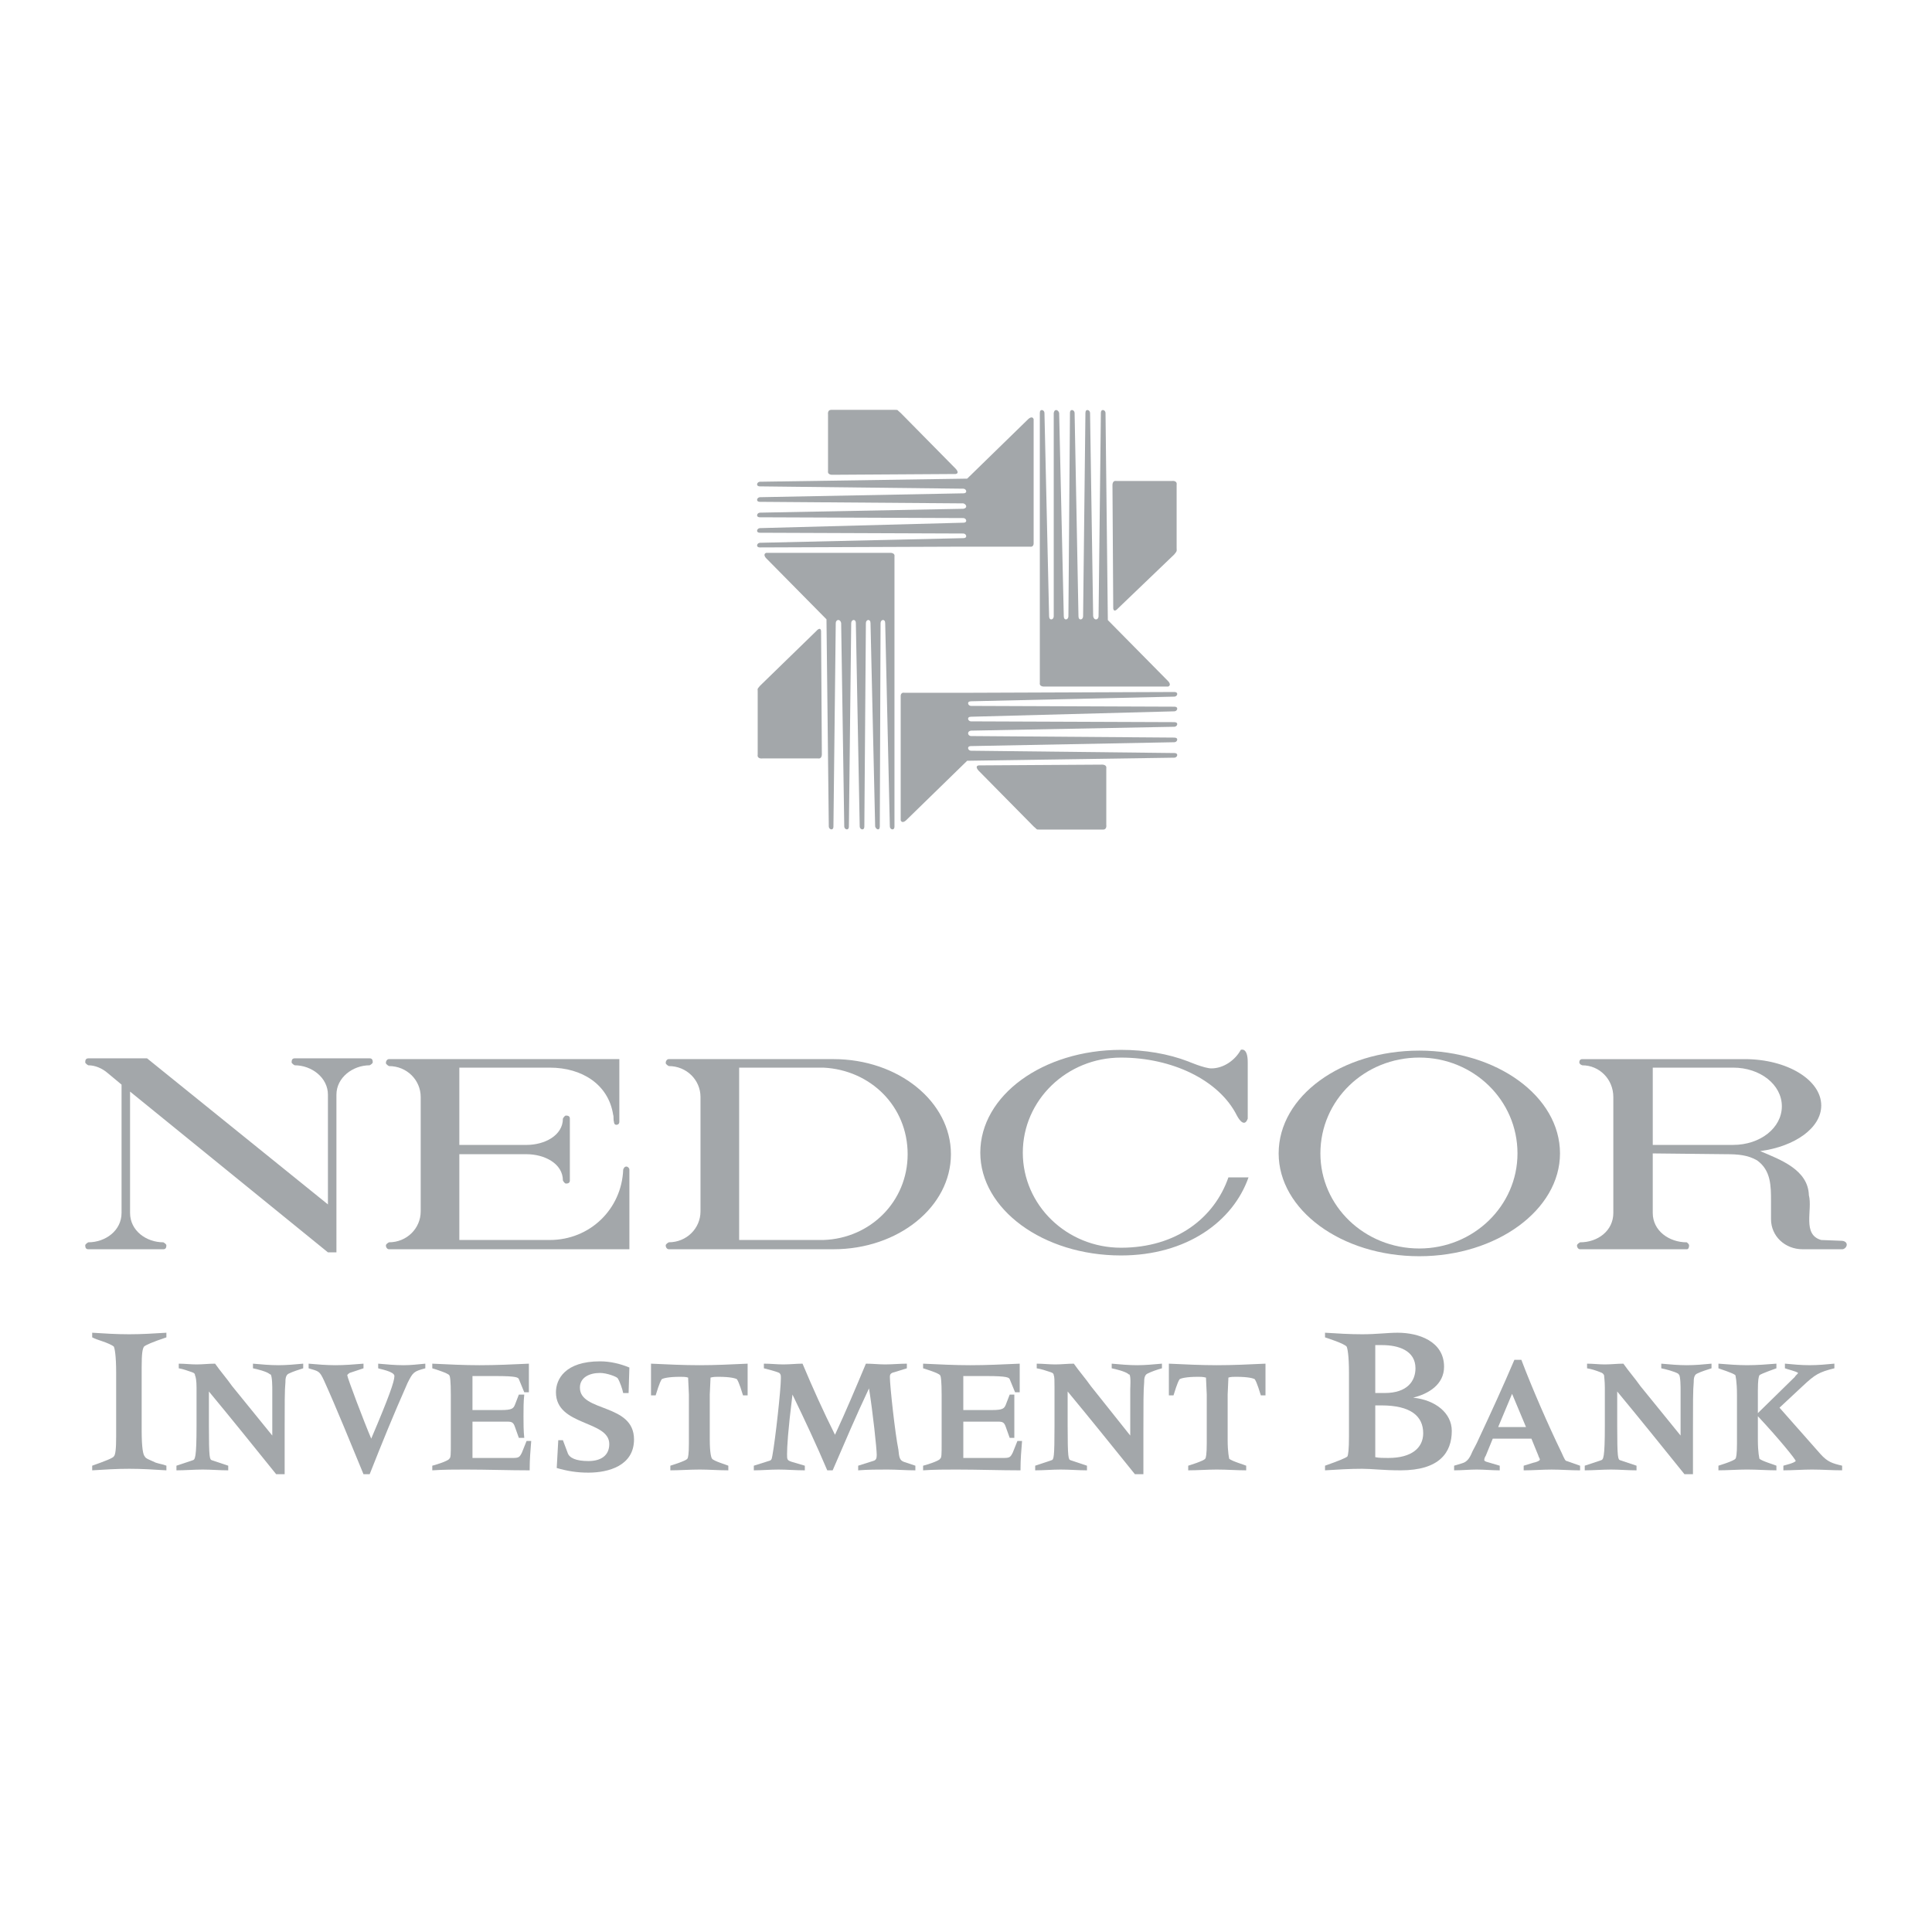 <?xml version="1.0" encoding="utf-8"?>
<!-- Generator: Adobe Illustrator 13.0.0, SVG Export Plug-In . SVG Version: 6.00 Build 14948)  -->
<!DOCTYPE svg PUBLIC "-//W3C//DTD SVG 1.0//EN" "http://www.w3.org/TR/2001/REC-SVG-20010904/DTD/svg10.dtd">
<svg version="1.0" id="Layer_1" xmlns="http://www.w3.org/2000/svg" xmlns:xlink="http://www.w3.org/1999/xlink" x="0px" y="0px"
	 width="192.756px" height="192.756px" viewBox="0 0 192.756 192.756" enable-background="new 0 0 192.756 192.756"
	 xml:space="preserve">
<g>
	<polygon fill-rule="evenodd" clip-rule="evenodd" fill="#FFFFFF" points="0,0 192.756,0 192.756,192.756 0,192.756 0,0 	"/>
	<path fill-rule="evenodd" clip-rule="evenodd" fill="#A3A7AA" d="M33.567,124.947h-0.849l-19.742-16.039v12.105
		c0,1.775,1.62,2.932,3.316,2.932c0,0,0.308,0.154,0.308,0.309c0,0.23-0.077,0.385-0.308,0.385h-7.48
		c-0.231,0-0.309-0.154-0.309-0.385c0-0.154,0.309-0.309,0.309-0.309c1.696,0,3.316-1.156,3.316-2.932v-12.801l-1.388-1.156
		c-0.54-0.463-1.233-0.771-1.928-0.771c0,0-0.309-0.154-0.309-0.309c0-0.23,0.077-0.385,0.309-0.385h5.861l18.045,14.574v-10.949
		c0-1.697-1.619-2.932-3.316-2.932c0,0-0.308-0.154-0.308-0.309c0-0.23,0.077-0.385,0.308-0.385h7.48
		c0.231,0,0.309,0.154,0.309,0.385c0,0.154-0.309,0.309-0.309,0.309c-1.697,0-3.316,1.234-3.316,2.932V124.947L33.567,124.947z"/>
	<path fill-rule="evenodd" clip-rule="evenodd" fill="#A3A7AA" d="M61.792,105.668v6.246c0,0.232-0.154,0.309-0.309,0.309
		c-0.231,0-0.231-0.309-0.231-0.309c-0.077-0.23,0-0.461-0.077-0.693c-0.463-3.008-3.085-4.703-6.324-4.703h-9.023v7.711h6.709
		c1.773,0,3.624-0.926,3.624-2.623c0,0,0.154-0.307,0.309-0.307c0.231,0,0.385,0.076,0.385,0.307v6.17
		c0,0.232-0.154,0.309-0.385,0.309c-0.155,0-0.309-0.309-0.309-0.309c0-1.695-1.851-2.621-3.624-2.621h-6.709v8.559h9.023
		c4.01,0,7.171-3.084,7.326-7.016c0,0,0.077-0.311,0.309-0.311c0.154,0,0.309,0.154,0.309,0.311v7.941H38.811
		c-0.154,0-0.309-0.154-0.309-0.385c0-0.154,0.309-0.309,0.309-0.309c1.774,0,3.162-1.389,3.162-3.084v-11.414
		c0-1.697-1.388-3.084-3.162-3.084c0,0-0.309-0.154-0.309-0.309c0-0.232,0.154-0.387,0.309-0.387H61.792L61.792,105.668z"/>
	<path fill-rule="evenodd" clip-rule="evenodd" fill="#A3A7AA" d="M123.793,104.744c-0.54,1.002-1.697,1.85-2.931,1.85
		c-0.694,0-2.313-0.693-2.313-0.693c-2.005-0.771-4.318-1.156-6.709-1.156c-7.789,0-14.035,4.549-14.035,10.256
		c0,5.629,6.246,10.256,14.035,10.256c6.555,0,11.182-3.393,12.725-7.789h-2.006c-1.388,4.01-5.166,7.018-10.719,7.018
		c-5.398,0-9.794-4.24-9.794-9.484s4.396-9.486,9.794-9.486c5.09,0,9.794,2.236,11.567,5.785c0,0,0.694,1.387,1.08,0.307v-5.629
		C124.487,104.436,123.793,104.744,123.793,104.744L123.793,104.744z"/>
	<path fill-rule="evenodd" clip-rule="evenodd" fill="#A3A7AA" d="M127.571,115.076c0-5.705,6.247-10.256,14.035-10.256
		c7.712,0,14.035,4.551,14.035,10.256c0,5.631-6.323,10.258-14.035,10.258C133.818,125.334,127.571,120.707,127.571,115.076
		L127.571,115.076z M131.736,115.076c0-5.32,4.396-9.562,9.87-9.562c5.398,0,9.794,4.242,9.794,9.562
		c0,5.244-4.396,9.486-9.794,9.486C136.132,124.562,131.736,120.32,131.736,115.076L131.736,115.076z"/>
	<path fill-rule="evenodd" clip-rule="evenodd" fill="#A3A7AA" d="M179.856,124.639c-1.773,0-3.162-1.311-3.162-3.008v-1.773
		c0-1.541,0-3.084-1.388-4.086c-0.926-0.541-1.928-0.617-3.085-0.617l-7.326-0.078v5.938c0,1.775,1.62,2.932,3.394,2.932
		c0,0,0.231,0.154,0.231,0.309c0,0.23-0.077,0.385-0.231,0.385h-10.643c-0.154,0-0.308-0.154-0.308-0.385
		c0-0.154,0.308-0.309,0.308-0.309c1.774,0,3.316-1.156,3.316-2.932v-11.566c0-1.773-1.388-3.162-3.085-3.162
		c0,0-0.309-0.076-0.309-0.309c0-0.154,0.077-0.309,0.309-0.309h16.194c4.242,0,7.635,2.082,7.635,4.627
		c0,2.236-2.622,4.088-6.092,4.551c2.005,0.848,4.781,1.852,4.858,4.395c0.386,1.467-0.694,3.934,1.233,4.473l2.005,0.078
		c0.309,0,0.54,0.154,0.54,0.385c0,0.232-0.231,0.463-0.463,0.463H179.856L179.856,124.639z M164.896,114.229v-7.711h8.021
		c2.699,0,4.858,1.695,4.858,3.855c0,2.158-2.159,3.855-4.858,3.855H164.896L164.896,114.229z"/>
	<path fill-rule="evenodd" clip-rule="evenodd" fill="#A3A7AA" d="M83.153,105.668c6.478,0,11.721,4.242,11.721,9.486
		s-5.244,9.484-11.721,9.484H66.727c-0.154,0-0.308-0.154-0.308-0.385c0-0.154,0.308-0.309,0.308-0.309
		c1.774,0,3.162-1.389,3.162-3.084v-11.414c0-1.697-1.388-3.084-3.162-3.084c0,0-0.308-0.154-0.308-0.309
		c0-0.232,0.154-0.387,0.308-0.387H83.153L83.153,105.668z M73.745,123.713v-17.195h8.405c4.704,0.23,8.406,3.855,8.406,8.637
		c0,4.703-3.702,8.404-8.406,8.559H73.745L73.745,123.713z"/>
	<path fill-rule="evenodd" clip-rule="evenodd" fill="#A3A7AA" d="M9.198,146.695v-0.463c1.311-0.463,2.083-0.771,2.16-0.926
		c0.154-0.154,0.231-0.695,0.231-2.006v-6.322c0-1.775-0.154-2.469-0.231-2.623c-0.154-0.154-0.694-0.385-1.157-0.539
		c-0.463-0.154-0.694-0.232-1.003-0.387v-0.463c1.234,0.078,2.391,0.154,3.702,0.154c1.234,0,2.467-0.076,3.701-0.154v0.463
		c-1.388,0.463-2.082,0.771-2.236,0.926c-0.154,0.232-0.231,0.693-0.231,2.082v6.246c0,1.852,0.154,2.469,0.308,2.623
		c0.077,0.23,0.617,0.385,1.08,0.617c0.463,0.154,0.694,0.154,1.08,0.309v0.463c-1.234-0.078-2.467-0.154-3.701-0.154
		C11.666,146.541,10.432,146.617,9.198,146.695L9.198,146.695z"/>
	<path fill-rule="evenodd" clip-rule="evenodd" fill="#A3A7AA" d="M27.166,143.225v-4.627c0-0.154,0-1.234-0.154-1.465
		c0,0-0.077,0-0.154-0.078c-0.309-0.23-1.234-0.463-1.62-0.539v-0.463c0.848,0.076,1.697,0.154,2.545,0.154
		c0.771,0,1.696-0.078,2.468-0.154v0.463c-0.463,0.154-1.003,0.309-1.465,0.539c-0.309,0.154-0.309,0.617-0.309,0.848
		c-0.077,0.771-0.077,2.16-0.077,4.859v4.318h-0.848c-2.236-2.775-4.473-5.553-6.709-8.252v3.395c0,3.314,0.077,3.393,0.308,3.469
		l1.62,0.541v0.463c-0.848,0-1.697-0.078-2.545-0.078s-1.773,0.078-2.622,0.078v-0.463l1.619-0.541
		c0.231-0.076,0.386-0.154,0.386-3.469v-3.779c0-0.695-0.077-1.08-0.154-1.234c0-0.154-0.077-0.23-0.309-0.309
		c-0.463-0.154-0.848-0.309-1.311-0.385v-0.463c0.617,0,1.157,0.076,1.774,0.076c0.617,0,1.234-0.076,1.851-0.076
		c0.54,0.771,1.157,1.465,1.697,2.236L27.166,143.225L27.166,143.225z"/>
	<path fill-rule="evenodd" clip-rule="evenodd" fill="#A3A7AA" d="M32.333,137.748c-0.463-1.002-0.54-0.924-1.542-1.232v-0.463
		c0.849,0.076,1.774,0.154,2.699,0.154s1.851-0.078,2.776-0.154v0.463c-0.463,0.154-0.926,0.309-1.388,0.463
		c-0.231,0.154-0.231,0.23-0.231,0.23c0,0.232,1.697,4.705,2.391,6.324c1.773-4.164,2.313-5.707,2.313-6.246
		c0-0.463-1.465-0.695-1.62-0.771v-0.463c0.848,0.076,1.697,0.154,2.545,0.154c0.694,0,1.388-0.078,2.159-0.154v0.463
		c-1.157,0.309-1.234,0.385-1.774,1.465c-1.465,3.316-2.467,5.783-3.778,9.1h-0.617C35.186,144.457,33.49,140.293,32.333,137.748
		L32.333,137.748z"/>
	<path fill-rule="evenodd" clip-rule="evenodd" fill="#A3A7AA" d="M46.445,146.617c-1.08,0-2.159,0-3.316,0.078v-0.463
		c0.077,0,1.619-0.463,1.696-0.695c0.154-0.076,0.154-0.463,0.154-1.541v-4.781c0-1.467-0.077-1.928-0.154-2.006
		c-0.154-0.23-1.465-0.617-1.696-0.693v-0.463c1.619,0.076,3.162,0.154,4.704,0.154c1.696,0,3.316-0.078,4.935-0.154v2.854h-0.462
		l-0.54-1.312c-0.077-0.152-0.155-0.307-2.314-0.307h-2.313c0,0.154,0,0.23,0,0.385v3.008h2.853c1.08,0,1.234-0.154,1.388-0.539
		l0.386-1.004h0.54c-0.077,0.693-0.077,1.389-0.077,2.16c0,0.693,0,1.465,0.077,2.158h-0.54l-0.386-1.08
		c-0.154-0.461-0.308-0.539-0.771-0.539h-3.47v3.316c0,0.076,0,0.23,0,0.309h4.01c0.617,0,0.694-0.078,0.925-0.541l0.463-1.156H53
		c-0.077,0.926-0.154,1.852-0.154,2.777v0.154C50.764,146.695,48.604,146.617,46.445,146.617L46.445,146.617z"/>
	<path fill-rule="evenodd" clip-rule="evenodd" fill="#A3A7AA" d="M58.707,146.926c-1.157,0-2.082-0.154-3.162-0.463l0.154-2.775
		h0.462l0.463,1.232c0.154,0.541,0.848,0.85,2.082,0.85s2.082-0.541,2.082-1.697c0-2.391-5.321-1.773-5.321-5.166
		c0-1.312,0.926-3.086,4.396-3.086c1.002,0,2.005,0.232,2.93,0.617l-0.077,2.545h-0.54c-0.077-0.385-0.308-1.08-0.54-1.465
		c-0.077-0.154-1.08-0.539-1.773-0.539c-1.08,0-2.005,0.463-2.005,1.465c0,2.467,5.398,1.541,5.398,5.166
		C63.257,146.232,60.712,146.926,58.707,146.926L58.707,146.926z"/>
	<path fill-rule="evenodd" clip-rule="evenodd" fill="#A3A7AA" d="M70.891,137.441l-0.077,1.695v4.473
		c0,1.389,0.154,1.852,0.231,1.928c0.154,0.232,1.465,0.617,1.62,0.695v0.463c-0.926,0-1.928-0.078-2.854-0.078
		c-1.003,0-2.005,0.078-2.931,0.078v-0.463c0,0,1.542-0.463,1.697-0.695c0.077-0.076,0.154-0.463,0.154-1.541v-4.859l-0.077-1.695
		c-0.231-0.078-0.54-0.078-0.771-0.078c-1.234,0-1.697,0.154-1.851,0.23c-0.231,0.309-0.54,1.389-0.617,1.621h-0.463v-3.162
		c1.62,0.076,3.239,0.154,4.858,0.154c1.542,0,3.162-0.078,4.781-0.154v3.162H74.13c-0.077-0.232-0.385-1.312-0.617-1.621
		c-0.154-0.076-0.617-0.23-1.851-0.23C71.431,137.363,71.2,137.363,70.891,137.441L70.891,137.441z"/>
	<path fill-rule="evenodd" clip-rule="evenodd" fill="#A3A7AA" d="M86.7,138.52c-1.311,2.777-2.391,5.322-3.625,8.176h-0.54
		c-1.08-2.545-2.236-5.014-3.47-7.559c-0.463,3.701-0.54,5.244-0.54,5.938c0,0.541,0,0.617,0.462,0.771l1.311,0.387v0.463
		c-0.925,0-1.773-0.078-2.622-0.078c-0.848,0-1.696,0.078-2.467,0.078v-0.463l1.465-0.463c0.309-0.078,0.309-0.154,0.386-0.541
		c0.309-1.695,0.848-6.631,0.848-7.711c0-0.309,0-0.385-0.154-0.539c-0.309-0.154-1.234-0.387-1.542-0.463v-0.463
		c0.694,0,1.311,0.076,1.928,0.076c0.694,0,1.312-0.076,1.928-0.076c1.002,2.391,2.082,4.781,3.239,7.094
		c1.079-2.312,2.082-4.703,3.084-7.094c0.617,0,1.311,0.076,1.928,0.076c0.694,0,1.465-0.076,2.159-0.076v0.463l-1.234,0.385
		c-0.385,0.078-0.462,0.232-0.462,0.463c0,0.926,0.54,5.783,0.848,7.248c0.077,0.85,0.154,1.08,0.54,1.234l1.157,0.387v0.463
		c-0.926,0-1.851-0.078-2.776-0.078c-1.003,0-1.928,0-2.931,0.078v-0.463l1.465-0.463c0.309-0.078,0.386-0.232,0.386-0.617
		C87.471,144.535,87.085,140.91,86.7,138.52L86.7,138.52z"/>
	<path fill-rule="evenodd" clip-rule="evenodd" fill="#A3A7AA" d="M95.414,146.617c-1.08,0-2.236,0-3.316,0.078v-0.463
		c0.077,0,1.619-0.463,1.696-0.695c0.154-0.076,0.154-0.463,0.154-1.541v-4.781c0-1.467-0.077-1.928-0.154-2.006
		c-0.154-0.23-1.465-0.617-1.696-0.693v-0.463c1.619,0.076,3.162,0.154,4.704,0.154c1.62,0,3.239-0.078,4.935-0.154v2.854h-0.463
		l-0.539-1.312c-0.077-0.152-0.231-0.307-2.313-0.307h-2.313c0,0.154,0,0.23,0,0.385v3.008h2.854c1.079,0,1.233-0.154,1.388-0.539
		l0.386-1.004h0.463c0,0.693,0,1.389,0,2.16c0,0.693,0,1.465,0,2.158h-0.463l-0.386-1.08c-0.154-0.461-0.309-0.539-0.771-0.539
		h-3.47v3.316c0,0.076,0,0.23,0,0.309h4.01c0.617,0,0.694-0.078,0.926-0.541l0.462-1.156h0.463
		c-0.077,0.926-0.154,1.852-0.154,2.777v0.154C99.732,146.695,97.573,146.617,95.414,146.617L95.414,146.617z"/>
	<path fill-rule="evenodd" clip-rule="evenodd" fill="#A3A7AA" d="M112.765,143.225v-4.627c0-0.154,0.077-1.234-0.076-1.465
		c-0.077,0-0.077,0-0.154-0.078c-0.309-0.23-1.234-0.463-1.62-0.539v-0.463c0.849,0.076,1.697,0.154,2.545,0.154
		c0.771,0,1.62-0.078,2.468-0.154v0.463c-0.54,0.154-1.002,0.309-1.465,0.539c-0.309,0.154-0.309,0.617-0.309,0.848
		c-0.077,0.771-0.077,2.16-0.077,4.859v4.318h-0.849c-2.236-2.775-4.473-5.553-6.709-8.252v3.395c0,3.314,0.077,3.393,0.309,3.469
		l1.62,0.541v0.463c-0.849,0-1.697-0.078-2.622-0.078c-0.849,0-1.697,0.078-2.545,0.078v-0.463l1.619-0.541
		c0.231-0.076,0.309-0.154,0.309-3.469v-3.779c0-0.695,0-1.08-0.077-1.234c0-0.154-0.077-0.23-0.309-0.309
		c-0.463-0.154-0.926-0.309-1.389-0.385v-0.463c0.617,0,1.234,0.076,1.852,0.076s1.233-0.076,1.851-0.076
		c0.54,0.771,1.157,1.465,1.696,2.236L112.765,143.225L112.765,143.225z"/>
	<path fill-rule="evenodd" clip-rule="evenodd" fill="#A3A7AA" d="M122.559,137.441l-0.076,1.695v4.473
		c0,1.389,0.153,1.852,0.153,1.928c0.231,0.232,1.543,0.617,1.697,0.695v0.463c-0.926,0-1.928-0.078-2.931-0.078
		c-0.926,0-1.928,0.078-2.854,0.078v-0.463c0,0,1.542-0.463,1.696-0.695c0.077-0.076,0.154-0.463,0.154-1.541v-4.859l-0.077-1.695
		c-0.309-0.078-0.539-0.078-0.771-0.078c-1.234,0-1.696,0.154-1.851,0.23c-0.232,0.309-0.54,1.389-0.617,1.621h-0.463v-3.162
		c1.619,0.076,3.239,0.154,4.781,0.154c1.619,0,3.239-0.078,4.858-0.154v3.162h-0.463c-0.077-0.232-0.386-1.312-0.617-1.621
		c-0.154-0.076-0.616-0.23-1.851-0.23C123.099,137.363,122.79,137.363,122.559,137.441L122.559,137.441z"/>
	<path fill-rule="evenodd" clip-rule="evenodd" fill="#A3A7AA" d="M140.989,139.445c2.237,0.232,3.856,1.543,3.856,3.316
		c0,2.158-1.234,3.934-5.09,3.934c-1.773,0-2.854-0.154-3.855-0.154c-1.234,0-2.468,0.076-3.702,0.154v-0.463
		c1.312-0.463,2.082-0.771,2.236-0.926c0.077-0.154,0.154-0.695,0.154-2.006v-6.322c0-1.775-0.154-2.469-0.231-2.623
		c-0.231-0.309-1.928-0.848-2.159-0.926v-0.463c1.234,0.078,2.468,0.154,3.702,0.154c1.465,0,2.545-0.154,3.547-0.154
		c2.082,0,4.627,0.85,4.627,3.395C144.074,138.135,142.532,139.061,140.989,139.445L140.989,139.445z M137.828,140.217h-0.617v5.166
		c0.386,0.078,0.771,0.078,1.312,0.078c2.313,0,3.47-1.004,3.47-2.469C141.992,141.297,140.759,140.217,137.828,140.217
		L137.828,140.217z M137.905,134.201c-0.231,0-0.463,0-0.694,0v4.781h0.926c2.313,0,3.085-1.234,3.085-2.467
		C141.222,134.742,139.524,134.201,137.905,134.201L137.905,134.201z"/>
	<path fill-rule="evenodd" clip-rule="evenodd" fill="#A3A7AA" d="M147.313,146.617c-0.694,0-1.465,0.078-2.236,0.078v-0.463
		l0.771-0.232c0.616-0.154,0.848-0.693,1.079-1.232c0.154-0.311,0.386-0.695,0.617-1.234c1.156-2.469,2.468-5.322,3.547-7.867h0.694
		c1.079,2.854,2.699,6.557,4.01,9.254c0.309,0.695,0.386,0.85,0.54,0.85l1.311,0.463v0.463c-0.925,0-1.928-0.078-2.853-0.078
		c-0.926,0-1.852,0.078-2.776,0.078v-0.463l1.002-0.309c0.077,0,0.617-0.154,0.617-0.309c0-0.078-0.154-0.309-0.154-0.387
		l-0.693-1.695h-3.856l-0.694,1.695c-0.153,0.232-0.153,0.387-0.153,0.463c0,0,0,0.078,0.23,0.154l1.312,0.387v0.463
		C148.855,146.695,148.085,146.617,147.313,146.617L147.313,146.617z M149.473,142.375h2.776l-1.389-3.314L149.473,142.375
		L149.473,142.375z"/>
	<path fill-rule="evenodd" clip-rule="evenodd" fill="#A3A7AA" d="M167.672,143.225v-4.627c0-0.154,0-1.234-0.154-1.465
		c0,0-0.077,0-0.077-0.078c-0.386-0.23-1.311-0.463-1.696-0.539v-0.463c0.849,0.076,1.696,0.154,2.545,0.154
		c0.848,0,1.696-0.078,2.468-0.154v0.463c-0.463,0.154-1.003,0.309-1.466,0.539c-0.309,0.154-0.309,0.617-0.309,0.848
		c-0.076,0.771-0.076,2.16-0.076,4.859v4.318h-0.849c-2.236-2.775-4.473-5.553-6.709-8.252v3.395c0,3.314,0.077,3.393,0.309,3.469
		l1.619,0.541v0.463c-0.849,0-1.696-0.078-2.545-0.078s-1.773,0.078-2.622,0.078v-0.463l1.619-0.541
		c0.232-0.076,0.386-0.154,0.386-3.469v-3.779c0-0.695-0.076-1.08-0.076-1.234c-0.077-0.154-0.155-0.23-0.387-0.309
		c-0.385-0.154-0.848-0.309-1.311-0.385v-0.463c0.617,0,1.157,0.076,1.773,0.076c0.617,0,1.234-0.076,1.852-0.076
		c0.539,0.771,1.156,1.465,1.696,2.236L167.672,143.225L167.672,143.225z"/>
	<path fill-rule="evenodd" clip-rule="evenodd" fill="#A3A7AA" d="M180.782,146.617c-0.926,0-1.928,0.078-2.854,0.078v-0.463
		c0.231-0.078,1.002-0.232,1.233-0.463c0-0.154-1.619-2.16-3.778-4.473v2.312c0,1.389,0.154,1.852,0.154,1.928
		c0.231,0.232,1.542,0.617,1.696,0.695v0.463c-0.926,0-1.928-0.078-2.931-0.078c-0.925,0-1.928,0.078-2.853,0.078v-0.463
		c0,0,1.542-0.463,1.696-0.695c0.077-0.076,0.154-0.463,0.154-1.541v-4.781c0-1.467-0.154-1.928-0.154-2.006
		c-0.231-0.23-1.542-0.617-1.696-0.693v-0.463c0.925,0.076,1.928,0.154,2.853,0.154c1.003,0,2.005-0.078,2.931-0.154v0.463
		c0,0-1.542,0.539-1.696,0.693c-0.077,0.154-0.154,0.463-0.154,1.543v2.236l3.701-3.625c0-0.076,0.309-0.309,0.309-0.385
		c-0.154-0.154-1.156-0.387-1.311-0.463v-0.463c0.771,0.076,1.619,0.154,2.468,0.154c0.848,0,1.696-0.078,2.468-0.154v0.463
		c-1.543,0.385-1.929,0.617-3.162,1.773l-2.313,2.158l4.087,4.627c0.694,0.771,1.157,0.926,2.159,1.158v0.463
		C182.787,146.695,181.784,146.617,180.782,146.617L180.782,146.617z"/>
	<path fill-rule="evenodd" clip-rule="evenodd" fill="#A3A7AA" d="M103.126,54.232V41.816c-0.154-0.386-0.54,0-0.54,0l-6.092,5.938
		l-20.667,0.309c-0.309,0-0.463,0.463,0,0.463l20.282,0.231c0.308,0,0.462,0.462,0,0.462l-20.282,0.386
		c-0.309,0-0.463,0.463,0,0.463l20.282,0.154c0.308,0.077,0.462,0.463,0,0.54l-20.282,0.386c-0.309,0-0.463,0.462,0,0.462
		l20.282,0.077c0.308,0,0.462,0.463,0,0.463l-20.282,0.54c-0.309,0-0.463,0.462,0,0.462l20.282,0.077c0.308,0,0.462,0.462,0,0.462
		l-20.282,0.463c-0.309,0-0.463,0.463,0,0.463l20.282-0.077h6.632C103.126,54.618,103.126,54.232,103.126,54.232L103.126,54.232z"/>
	<path fill-rule="evenodd" clip-rule="evenodd" fill="#A3A7AA" d="M89.322,40.891h-6.401c-0.385,0-0.308,0.463-0.308,0.463v5.629
		c-0.077,0.386,0.385,0.386,0.385,0.386l12.339-0.077c0.463-0.077,0-0.54,0-0.54l-5.475-5.552
		C89.476,40.891,89.63,40.891,89.322,40.891L89.322,40.891z"/>
	<path fill-rule="evenodd" clip-rule="evenodd" fill="#A3A7AA" d="M104.128,68.499h12.416c0.386-0.154,0-0.54,0-0.54l-6.015-6.092
		l-0.231-20.667c0-0.309-0.463-0.462-0.463,0l-0.231,20.282c0,0.385-0.463,0.462-0.54,0l-0.309-20.282c0-0.309-0.462-0.462-0.462,0
		l-0.232,20.282c0,0.385-0.462,0.462-0.462,0l-0.386-20.282c0-0.309-0.463-0.462-0.463,0l-0.154,20.282c0,0.385-0.463,0.462-0.463,0
		l-0.462-20.282c-0.077-0.309-0.463-0.462-0.54,0v20.282c0,0.385-0.463,0.462-0.463,0l-0.463-20.282c0-0.309-0.462-0.462-0.462,0
		v20.282v6.632C103.666,68.499,104.128,68.499,104.128,68.499L104.128,68.499z"/>
	<path fill-rule="evenodd" clip-rule="evenodd" fill="#A3A7AA" d="M117.393,54.695v-6.324c0.076-0.463-0.463-0.385-0.463-0.385
		h-5.553c-0.386-0.078-0.386,0.385-0.386,0.385l0.077,12.339c0.077,0.462,0.463,0,0.463,0l5.63-5.398
		C117.469,54.926,117.393,55.003,117.393,54.695L117.393,54.695z"/>
	<path fill-rule="evenodd" clip-rule="evenodd" fill="#A3A7AA" d="M89.862,69.424v12.416c0.154,0.386,0.54,0,0.54,0l6.092-5.938
		l20.667-0.308c0.308,0,0.463-0.463,0-0.463l-20.282-0.231c-0.309,0-0.463-0.463,0-0.463l20.282-0.385c0.308,0,0.463-0.462,0-0.462
		l-20.282-0.154c-0.309,0-0.463-0.463,0-0.54l20.282-0.386c0.308,0,0.463-0.462,0-0.462l-20.282-0.077c-0.309,0-0.463-0.462,0-0.462
		l20.282-0.54c0.308,0,0.463-0.463,0-0.463l-20.282-0.077c-0.309,0-0.463-0.462,0-0.462l20.282-0.463c0.308,0,0.463-0.463,0-0.463
		l-20.282,0.077h-6.632C89.862,69.038,89.862,69.424,89.862,69.424L89.862,69.424z"/>
	<path fill-rule="evenodd" clip-rule="evenodd" fill="#A3A7AA" d="M103.666,82.765h6.4c0.386,0,0.309-0.463,0.309-0.463v-5.629
		c0.077-0.386-0.386-0.386-0.386-0.386L97.65,76.364c-0.462,0.077,0,0.54,0,0.54l5.476,5.552
		C103.512,82.765,103.357,82.765,103.666,82.765L103.666,82.765z"/>
	<path fill-rule="evenodd" clip-rule="evenodd" fill="#A3A7AA" d="M88.859,55.157H76.443c-0.386,0.154,0,0.54,0,0.54l6.015,6.092
		l0.231,20.667c0,0.309,0.463,0.463,0.463,0l0.231-20.282c0-0.386,0.463-0.463,0.54,0l0.308,20.282c0,0.309,0.463,0.463,0.463,0
		l0.231-20.282c0-0.386,0.463-0.463,0.463,0l0.385,20.282c0,0.309,0.463,0.463,0.463,0l0.154-20.282c0-0.386,0.462-0.463,0.462,0
		l0.463,20.282c0.077,0.309,0.463,0.463,0.463,0l0.077-20.282c0-0.386,0.462-0.463,0.462,0l0.463,20.282
		c0,0.309,0.462,0.463,0.462,0V62.175v-6.632C89.322,55.157,88.859,55.157,88.859,55.157L88.859,55.157z"/>
	<path fill-rule="evenodd" clip-rule="evenodd" fill="#A3A7AA" d="M75.595,68.961v6.323c-0.077,0.463,0.462,0.386,0.462,0.386h5.553
		c0.386,0.077,0.386-0.386,0.386-0.386l-0.077-12.339c-0.077-0.462-0.463,0-0.463,0l-5.629,5.476
		C75.518,68.807,75.595,68.653,75.595,68.961L75.595,68.961z"/>
</g>
</svg>
